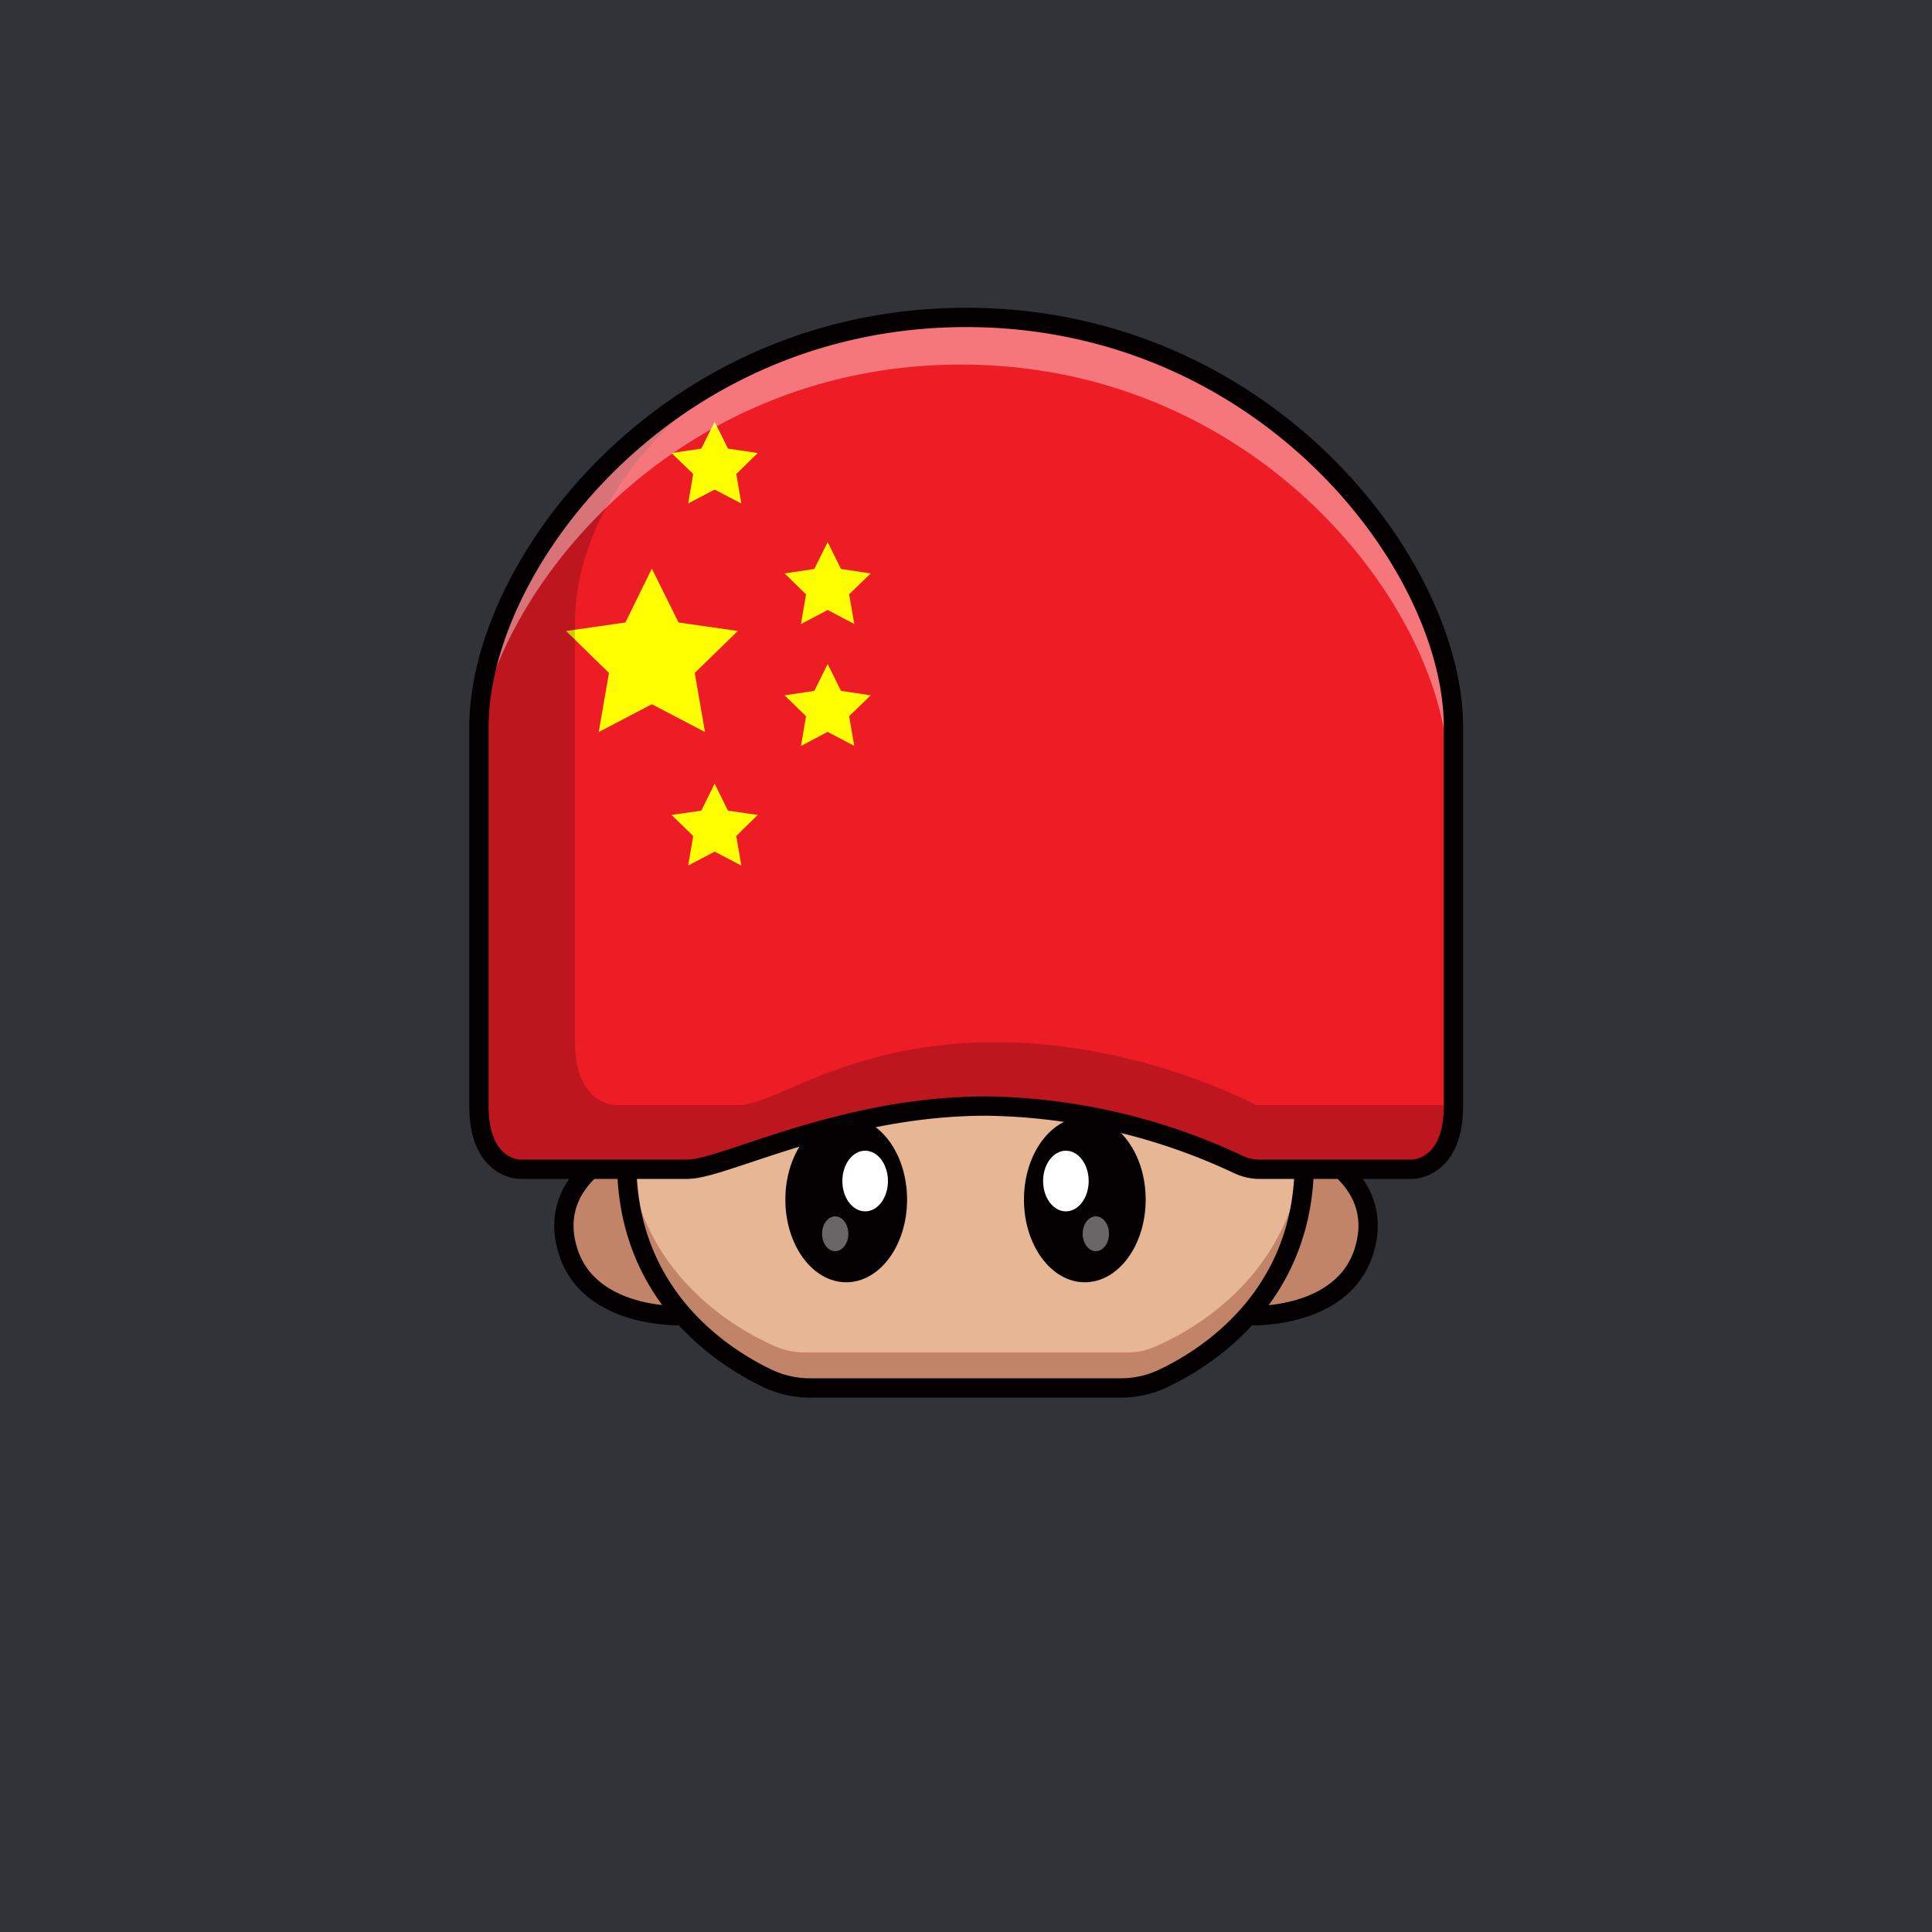 <svg id="a" xmlns="http://www.w3.org/2000/svg" viewBox="0 0 1000 1000"><defs><style>.e,.k,.l,.m{stroke-width:0}.e{isolation:isolate;opacity:.4}.e,.l{fill:#fff}.n{fill:none}.k{fill:#c18469}.n{stroke:#040001;stroke-linecap:round;stroke-linejoin:round;stroke-width:10px}.m{fill:#040001}</style></defs><path id="b" d="M0 0h1000v1000H0V0Z" style="fill:#313338;stroke-width:0"/><g id="c"><path d="M0 0h1000v1000H0V0Z" style="fill:none;stroke-width:0"/><path class="k" d="M356.5 681s-51.8 3.6-62.8-34.4 29.4-53.3 29.4-53.3 5.8 48.5 33.4 87.7Z"/><path class="n" d="M356.5 681s-51.8 3.6-62.8-34.4 31.1-53.3 31.1-53.3 4.1 48.5 31.7 87.7h0Z"/><path class="k" d="M643.5 681s51.8 3.6 62.8-34.4-29.4-53.3-29.4-53.3-5.8 48.5-33.4 87.7Z"/><path class="n" d="M643.5 681s51.8 3.6 62.8-34.4-31.1-53.3-31.1-53.3-4.1 48.5-31.7 87.7Z"/><path d="M675.1 602.2v-1.7c-1.2-63.4-64.1-83.2-140.7-83.2h-69.3c-76.6 0-139.5 19.8-140.7 83.3v2.7c1 72.6 56.9 103.3 77.4 112.2 4.6 2 9.4 2.9 14.3 2.9h167.3c5 0 9.8-1 14.3-3 20.5-8.8 76.5-39.5 77.4-112.1v-1.1Z" style="fill:#e7b695;stroke-width:0"/><path class="k" d="M597.7 697.1c-4.5 2-9.4 3-14.3 2.9H416.1c-4.9 0-9.7-1-14.3-2.9-19.7-8.5-72-37.1-77-103.5-.2 2.3-.3 4.6-.3 7v2.7c.8 72.6 56.8 103.4 77.4 112.2 4.5 2 9.3 3 14.3 2.9h167.2c5 0 9.8-1 14.3-2.9 20.6-8.8 76.5-39.6 77.4-112.2v-2.7c0-2.4-.2-4.7-.4-7-5 66.4-57.3 95-77 103.5Z"/><ellipse class="m" cx="438" cy="620.9" rx="31.5" ry="42.8"/><ellipse class="l" cx="447.8" cy="611.3" rx="11.8" ry="15.7"/><ellipse class="e" cx="432.3" cy="638.6" rx="6.8" ry="9"/><ellipse class="m" cx="561.5" cy="620.9" rx="31.5" ry="42.8"/><ellipse class="l" cx="551.7" cy="611.3" rx="11.8" ry="15.7"/><ellipse class="e" cx="567.2" cy="638.6" rx="6.8" ry="9"/><path class="n" d="M675.1 602.2v-.7h0v-1c-1.2-63.4-64.1-83.2-140.7-83.2h-69.3c-76.6 0-139.5 19.8-140.7 83.3v1h0v1.7h0c.8 68.3 50.5 99.6 73.4 110.4a51 51 0 0 0 21.4 4.7h161a51 51 0 0 0 21.4-4.7c23-10.8 72.6-42.1 73.5-110.4h0v-1.1Z"/><path d="M750.5 356.6a167 167 0 0 0-13-42.4A261 261 0 0 0 500 164.4a259.2 259.2 0 0 0-160.6 54.2 253 253 0 0 0-80.8 105 166.4 166.4 0 0 0-9.1 33c-1.1 6.5-1.7 13.1-1.7 19.7v196.2c0 32.7 21.1 32.7 21.1 32.7h87c3.8 0 9.4-1.4 16.6-3.6 14.4-4.4 35-12.1 59.8-18.5 10.9-2.8 21.9-5 33-6.9 15-2.4 30-3.6 45.2-3.7a312 312 0 0 1 135.4 32.7H731s21.1 0 21.1-32.7V376.3c0-6.6-.6-13.2-1.7-19.7h.1Z" style="stroke-width:0;fill:#ee1c25"/><path d="m337.4 294.3 13.8 27.9 30.7 4.4-22.3 21.7 5.3 30.6-27.5-14.4-27.5 14.4 5.3-30.6-22.2-21.7 30.7-4.4 13.7-27.9Zm32.5-76 6.9 13.9 15.4 2.3-11.1 10.8 2.6 15.3-13.8-7.2-13.7 7.2 2.6-15.3-11.2-10.8 15.4-2.3 6.9-13.9Zm0 187.3 6.9 14 15.4 2.2-11.1 10.9 2.6 15.3-13.8-7.2-13.7 7.2 2.6-15.3-11.2-10.9 15.4-2.2 6.9-14Zm58.5-125 6.9 13.9 15.4 2.3-11.2 10.8 2.7 15.4-13.8-7.3-13.8 7.3 2.6-15.4-11.1-10.8 15.4-2.3 6.9-13.9Zm0 63.1 6.9 13.9 15.4 2.3-11.2 10.8 2.7 15.4-13.8-7.3-13.8 7.3 2.6-15.4-11.1-10.8 15.4-2.3 6.9-13.9Z" style="fill:#ff0;stroke-width:0"/><g style="opacity:.2"><path d="M650.2 572s-59.8-32.6-135.3-32.6S401.2 572 382.3 572h-63.6s-21.1 0-21.1-32.6V322.7c0-38.1 20.2-77.7 56.6-109.5-67.5 34-106.4 120-106.4 150.2v209.1c0 32.7 21.1 32.7 21.1 32.7h87c18.8 0 79-32.7 154.6-32.7S646 605.2 646 605.2h85s21.1 0 21.1-32.7v-.5h-102 .1Z" style="stroke-width:0"/></g><path class="e" d="M752.2 376.3c0-84-97.6-212-252.2-212S248.3 291.7 247.8 375.7c16.5-82.2 109.7-187 249.6-187 154.6 0 252.2 128 252.2 212v189a50.3 50.3 0 0 0 2.6-17.2V376.3Z"/><path class="l" d="m495.5 324.2-.2-.3.2.3ZM508 461.6l.2.3-.2-.3Z"/><path class="n" d="M679.7 605.2h-28c-3.7 0-7.4-.9-10.8-2.5a315.4 315.4 0 0 0-130.4-30.2c-75.5 0-135.8 32.7-154.7 32.7H269s-21.1 0-21.1-32.7V376.3c0-84 97.6-212 252.2-212s252.2 128 252.2 212v196.2c0 32.7-21.2 32.7-21.2 32.7h-51.4"/></g></svg>